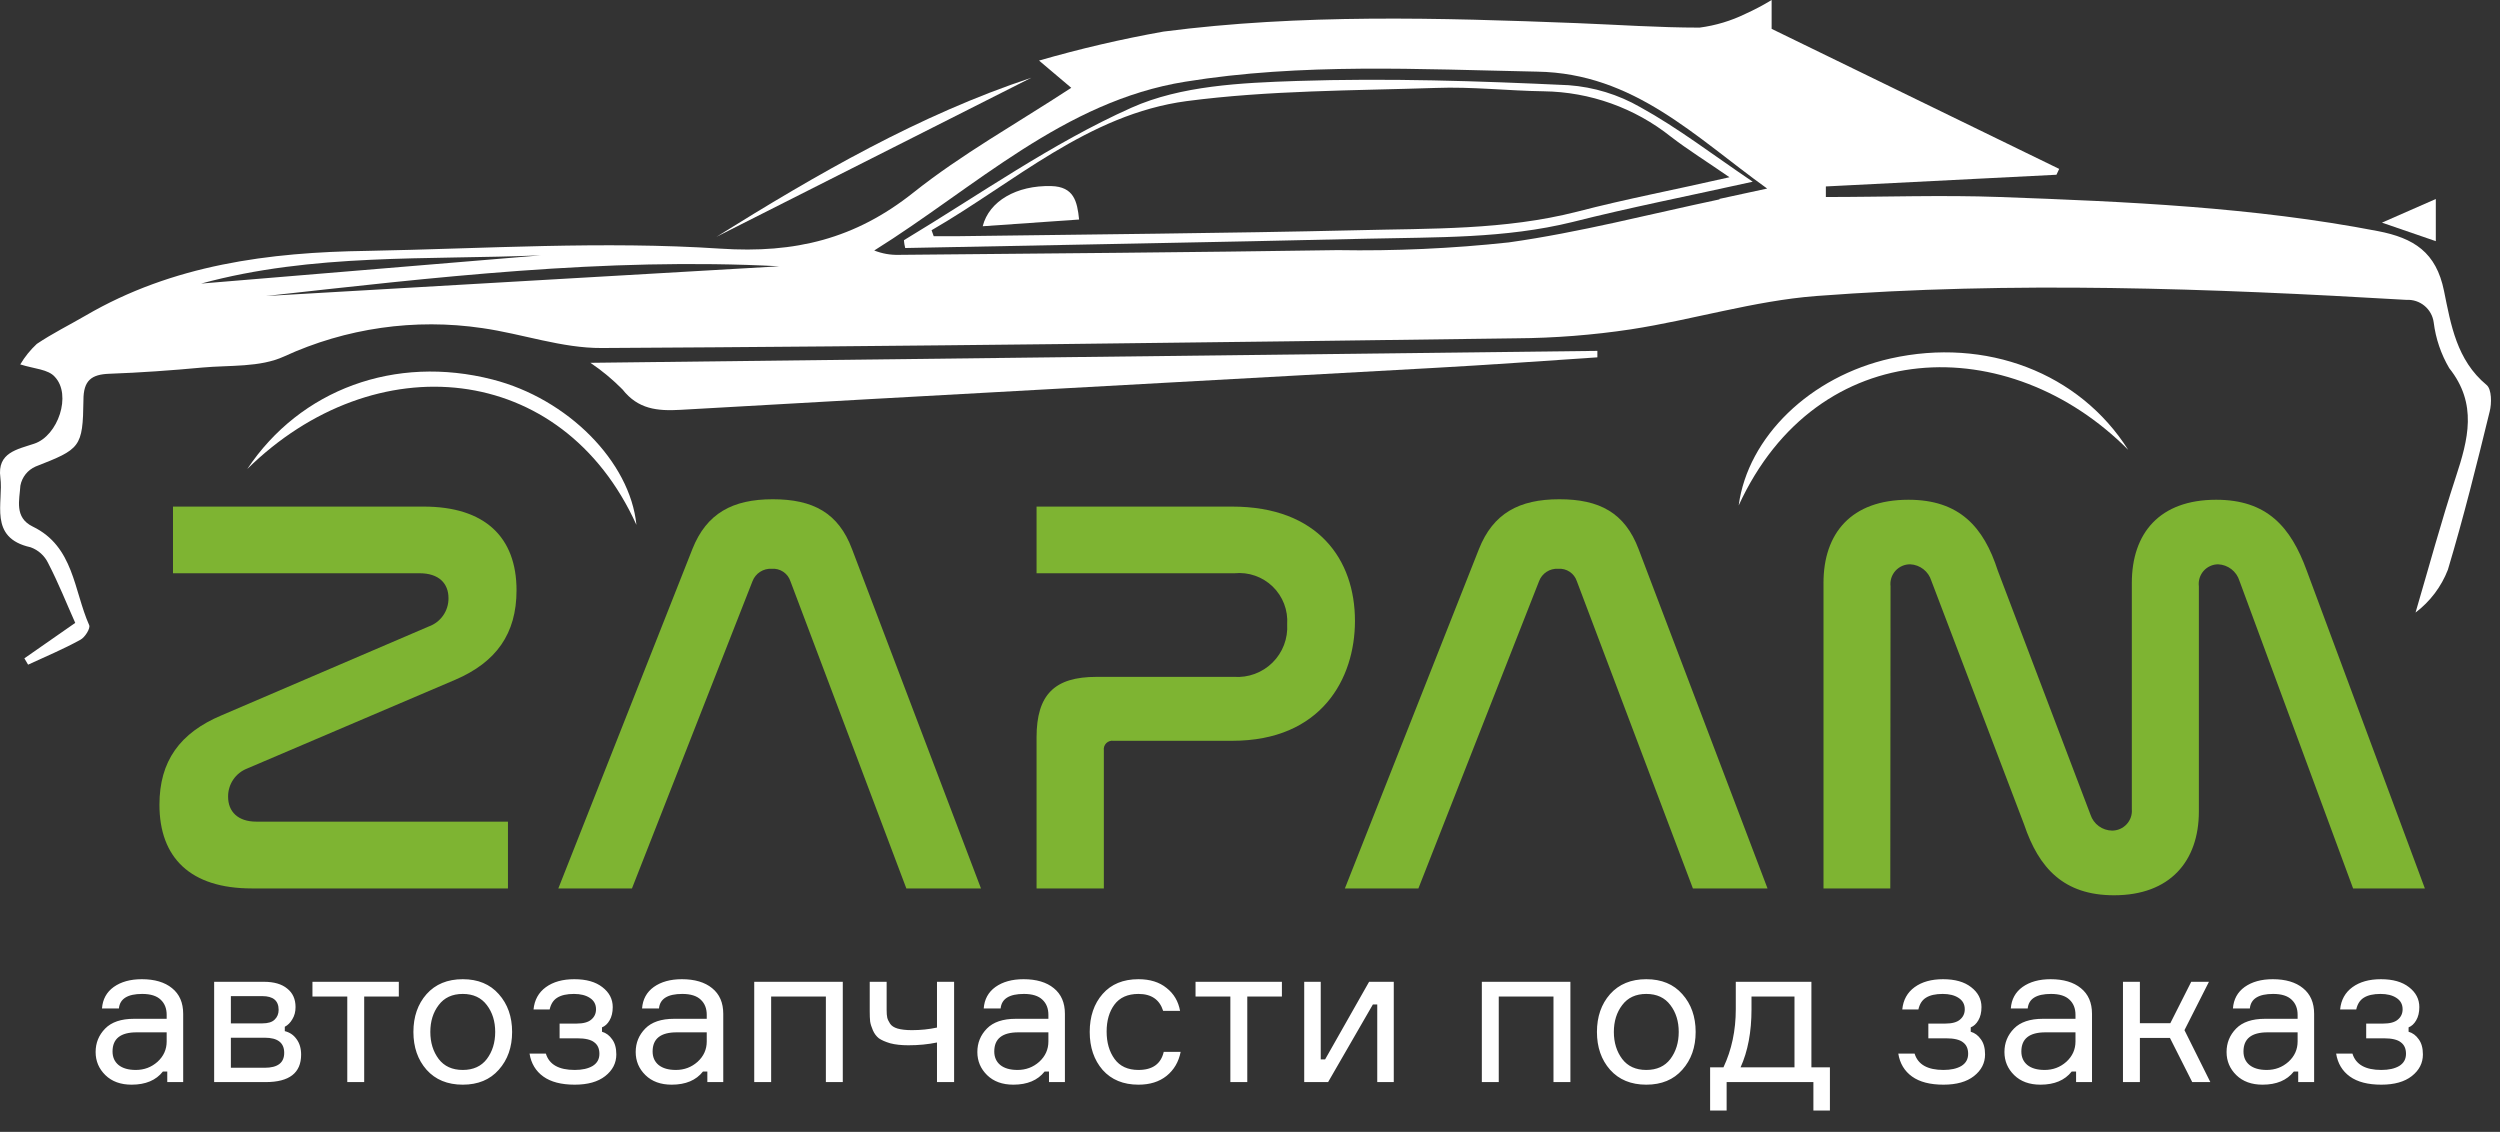 <svg width="201" height="91" viewBox="0 0 201 91" fill="none" xmlns="http://www.w3.org/2000/svg">
<rect x="0" y="0" width="201" height="91" fill="#333333" stroke="none"/>
<path d="M199.919 30.95C197.509 28.95 197.049 26.09 196.499 23.39C195.869 20.28 194.079 19.14 191.179 18.58C181.179 16.65 170.969 16.21 160.799 15.84C156.149 15.67 151.479 15.84 146.799 15.84V14.99L165.339 14.05L165.559 13.58L142.439 2.32V0C141.763 0.413 141.062 0.783 140.339 1.11C139.178 1.678 137.931 2.052 136.649 2.22C133.369 2.22 130.089 1.99 126.799 1.86C115.699 1.43 104.589 1.11 93.539 2.54C90.168 3.142 86.83 3.92 83.539 4.87L86.129 7.06C81.699 9.96 77.309 12.4 73.429 15.49C68.759 19.2 63.95 20.39 57.91 19.99C48.499 19.37 39.009 19.99 29.549 20.17C21.619 20.28 13.889 21.28 6.869 25.38C5.559 26.14 4.209 26.81 2.959 27.65C2.439 28.133 1.991 28.689 1.629 29.3C2.779 29.66 3.879 29.69 4.409 30.3C5.779 31.75 4.669 35.03 2.759 35.67C1.399 36.13 -0.241 36.38 0.029 38.39C0.299 40.4 -0.971 43.24 2.459 44C3.078 44.222 3.585 44.678 3.869 45.27C4.699 46.87 5.369 48.56 6.049 50.08L1.959 52.93L2.259 53.44C3.659 52.79 5.099 52.19 6.459 51.44C6.829 51.25 7.289 50.51 7.169 50.26C5.929 47.47 5.939 43.94 2.639 42.34C1.129 41.61 1.569 40.2 1.639 39.04C1.703 38.705 1.848 38.391 2.06 38.124C2.273 37.858 2.547 37.647 2.859 37.51C6.459 36.1 6.659 35.99 6.709 32.16C6.709 30.59 7.349 30.1 8.799 30.05C11.299 29.96 13.799 29.78 16.269 29.55C18.479 29.35 20.899 29.55 22.839 28.66C27.82 26.371 33.357 25.579 38.779 26.38C41.989 26.84 45.179 28 48.38 27.98C72.889 27.85 97.379 27.53 121.899 27.2C124.986 27.18 128.067 26.94 131.119 26.48C136.119 25.71 141.009 24.19 146.009 23.8C161.829 22.6 177.659 23.18 193.479 24.11C194.005 24.08 194.523 24.25 194.929 24.586C195.335 24.921 195.6 25.398 195.669 25.92C195.83 27.219 196.255 28.472 196.919 29.6C199.209 32.48 198.439 35.33 197.449 38.35C196.269 41.95 195.279 45.61 194.209 49.25C195.378 48.367 196.279 47.176 196.809 45.81C198.069 41.61 199.129 37.35 200.169 33.09C200.339 32.44 200.339 31.29 199.919 30.95ZM16.169 22.8C25.169 20.35 34.339 20.91 43.469 20.53L16.169 22.8ZM21.379 23.8C34.699 22.33 48.609 20.67 62.66 21.41L21.379 23.8ZM138.249 16.03C132.609 17.22 126.999 18.69 121.299 19.49C116.733 19.983 112.141 20.189 107.549 20.11C95.799 20.29 84.039 20.38 72.289 20.49C71.606 20.511 70.925 20.392 70.289 20.14C78.389 15.08 85.529 8.14 95.289 6.57C104.639 5.05 114.129 5.57 123.589 5.76C131.369 5.89 136.299 11.01 142.079 15.16C140.859 15.41 139.559 15.72 138.249 15.99V16.03Z" fill="white"/>
<path d="M47.469 29.17C48.397 29.797 49.261 30.514 50.049 31.31C51.299 32.9 52.839 33.06 54.729 32.95C74.919 31.79 95.109 30.71 115.299 29.58C119.679 29.34 124.049 29.02 128.429 28.73V28.21L47.469 29.17Z" fill="white"/>
<path d="M39.589 30.51C31.769 28.51 24.149 31.3 19.879 37.71C30.109 27.65 45.189 28.99 51.169 42.2C50.659 37.11 45.639 32.05 39.589 30.51Z" fill="white"/>
<path d="M152.01 28.82C145.54 30.27 140.53 35.12 139.79 40.64C146.14 26.81 161.57 26.56 171.11 36.17C167.17 29.95 159.67 27.11 152.01 28.82Z" fill="white"/>
<path d="M57.6 19.04L82.92 6.25C73.91 9.24 65.69 14 57.6 19.04Z" fill="white"/>
<path d="M195.839 16L191.509 17.9L195.839 19.39V16Z" fill="white"/>
<path d="M104.259 6.51C99.789 6.66 94.949 6.88 90.969 8.66C84.569 11.52 78.739 15.66 72.679 19.31C72.679 19.31 72.679 19.54 72.779 19.94C85.149 19.69 97.569 19.48 109.979 19.19C115.479 19.06 120.979 19.19 126.429 17.85C131.049 16.68 135.739 15.76 140.919 14.61C137.649 12.4 134.919 10.29 131.869 8.61C130.108 7.601 128.143 6.999 126.119 6.85C118.839 6.51 111.539 6.27 104.259 6.51ZM124.119 7.34C127.836 7.391 131.431 8.675 134.339 10.99C135.729 12.06 137.229 12.99 139.049 14.25C134.689 15.25 130.709 16 126.799 17.02C120.959 18.51 115.039 18.36 109.139 18.51C98.429 18.76 87.719 18.84 77.009 18.99H75.069L74.899 18.51C81.549 14.67 87.479 9.19 95.399 8.13C102.019 7.26 108.759 7.29 115.449 7.07C118.339 6.96 121.229 7.3 124.119 7.34Z" fill="white"/>
<path d="M84.519 14.96C81.729 14.89 79.519 16.17 79.009 18.19L86.759 17.65C86.609 16.18 86.339 15.01 84.519 14.96Z" fill="white"/>
<path d="M34.069 40.73C38.979 40.73 41.529 43.18 41.529 47.46C41.529 50.96 39.889 53.24 36.609 54.65L19.869 61.79C19.413 61.967 19.022 62.28 18.749 62.685C18.476 63.091 18.333 63.571 18.339 64.06C18.339 65.24 19.109 66.06 20.609 66.06H40.839V71.43H20.239C15.319 71.43 12.819 68.97 12.819 64.7C12.819 61.2 14.459 58.92 17.819 57.51L34.469 50.37C34.939 50.203 35.345 49.894 35.63 49.485C35.915 49.076 36.065 48.588 36.059 48.09C36.059 46.91 35.289 46.09 33.739 46.09H13.909V40.73H34.069Z" fill="#7EB432"/>
<path d="M50.81 71.43H44.89L55.67 44.14C56.81 41.27 58.9 40.14 62.13 40.14C65.36 40.14 67.41 41.23 68.5 44.14L78.87 71.43H72.87L63.55 46.73C63.448 46.419 63.244 46.152 62.972 45.971C62.7 45.789 62.376 45.705 62.05 45.73C61.718 45.71 61.39 45.797 61.111 45.976C60.832 46.156 60.618 46.42 60.5 46.73L50.81 71.43Z" fill="#7EB432"/>
<path d="M99.069 40.73C105.989 40.73 108.939 45 108.939 49.92C108.939 54.55 106.259 59.56 99.069 59.56H89.519C89.415 59.545 89.308 59.554 89.208 59.588C89.108 59.621 89.016 59.678 88.942 59.752C88.867 59.827 88.811 59.918 88.777 60.018C88.744 60.119 88.734 60.225 88.749 60.33V71.43H83.339V59.29C83.339 55.83 84.799 54.42 88.159 54.42H99.219C99.787 54.459 100.356 54.377 100.889 54.179C101.423 53.981 101.908 53.672 102.312 53.271C102.716 52.871 103.03 52.389 103.233 51.858C103.436 51.326 103.523 50.758 103.489 50.19C103.527 49.631 103.442 49.07 103.241 48.546C103.04 48.023 102.727 47.55 102.325 47.16C101.922 46.77 101.439 46.472 100.91 46.287C100.381 46.102 99.817 46.035 99.259 46.09H83.339V40.73H99.069Z" fill="#7EB432"/>
<path d="M114.039 71.43H108.129L118.909 44.14C120.049 41.27 122.139 40.14 125.369 40.14C128.599 40.14 130.639 41.23 131.739 44.14L142.109 71.43H136.109L126.779 46.73C126.677 46.419 126.474 46.152 126.202 45.971C125.93 45.789 125.605 45.705 125.279 45.73C124.949 45.709 124.621 45.795 124.344 45.975C124.067 46.156 123.855 46.42 123.739 46.73L114.039 71.43Z" fill="#7EB432"/>
<path d="M151.979 71.43H146.609V46.87C146.609 42.87 148.839 40.18 153.439 40.18C157.529 40.18 159.489 42.36 160.619 45.87L168.079 65.51C168.2 65.875 168.431 66.194 168.741 66.421C169.051 66.649 169.425 66.774 169.809 66.78C170.03 66.781 170.248 66.736 170.449 66.648C170.651 66.56 170.833 66.431 170.982 66.269C171.132 66.108 171.246 65.917 171.318 65.709C171.39 65.5 171.417 65.279 171.399 65.06V46.87C171.399 42.87 173.629 40.18 178.179 40.18C182.269 40.18 184.179 42.36 185.459 45.87L194.959 71.43H189.189L180.049 46.69C179.935 46.321 179.709 45.996 179.403 45.76C179.097 45.524 178.726 45.388 178.339 45.37C178.117 45.371 177.897 45.419 177.695 45.512C177.492 45.604 177.312 45.738 177.165 45.906C177.019 46.073 176.91 46.27 176.845 46.482C176.78 46.695 176.761 46.919 176.789 47.14V65.24C176.789 69.24 174.469 71.98 169.969 71.98C165.919 71.98 163.919 69.79 162.739 66.29L155.279 46.69C155.167 46.323 154.945 46 154.642 45.764C154.34 45.528 153.972 45.39 153.589 45.37C153.364 45.367 153.141 45.412 152.934 45.502C152.728 45.593 152.543 45.726 152.392 45.894C152.242 46.062 152.129 46.26 152.061 46.474C151.993 46.689 151.972 46.916 151.999 47.14L151.979 71.43Z" fill="#7EB432"/>
<path d="M13.448 87V86.152H13.096C12.541 86.856 11.704 87.208 10.584 87.208C9.699 87.208 8.995 86.952 8.472 86.44C7.949 85.928 7.688 85.309 7.688 84.584C7.688 83.848 7.944 83.219 8.456 82.696C8.968 82.173 9.741 81.912 10.776 81.912H13.4V81.592C13.4 81.08 13.24 80.675 12.92 80.376C12.6 80.067 12.104 79.912 11.432 79.912C10.259 79.912 9.635 80.301 9.56 81.08H8.2C8.253 80.344 8.568 79.768 9.144 79.352C9.731 78.936 10.483 78.728 11.4 78.728C12.435 78.728 13.245 78.968 13.832 79.448C14.429 79.928 14.728 80.616 14.728 81.512V87H13.448ZM10.92 86.024C11.592 86.024 12.173 85.805 12.664 85.368C13.155 84.92 13.4 84.376 13.4 83.736V83H10.984C9.693 83 9.048 83.512 9.048 84.536C9.048 84.995 9.208 85.357 9.528 85.624C9.859 85.891 10.323 86.024 10.92 86.024ZM22.898 82.552V82.904C23.293 83 23.608 83.213 23.842 83.544C24.088 83.875 24.21 84.291 24.21 84.792C24.21 86.264 23.261 87 21.362 87H17.218V78.936H21.218C22.029 78.936 22.653 79.117 23.09 79.48C23.538 79.832 23.762 80.328 23.762 80.968C23.762 81.341 23.677 81.667 23.506 81.944C23.346 82.221 23.144 82.424 22.898 82.552ZM18.562 85.848H21.282C22.328 85.848 22.85 85.448 22.85 84.648C22.85 83.837 22.328 83.432 21.282 83.432H18.562V85.848ZM18.562 80.088V82.28H21.09C21.549 82.28 21.88 82.179 22.082 81.976C22.296 81.773 22.402 81.512 22.402 81.192C22.402 80.456 21.965 80.088 21.09 80.088H18.562ZM25.121 80.12V78.936H32.065V80.12H29.281V87H27.921V80.12H25.121ZM34.294 79.928C35.008 79.128 35.979 78.728 37.206 78.728C38.432 78.728 39.398 79.128 40.102 79.928C40.816 80.728 41.174 81.741 41.174 82.968C41.174 84.195 40.816 85.208 40.102 86.008C39.398 86.808 38.432 87.208 37.206 87.208C35.979 87.208 35.008 86.808 34.294 86.008C33.59 85.208 33.238 84.195 33.238 82.968C33.238 81.741 33.59 80.728 34.294 79.928ZM35.27 85.144C35.718 85.731 36.363 86.024 37.206 86.024C38.048 86.024 38.694 85.731 39.142 85.144C39.59 84.547 39.814 83.821 39.814 82.968C39.814 82.115 39.59 81.395 39.142 80.808C38.694 80.211 38.048 79.912 37.206 79.912C36.363 79.912 35.718 80.211 35.27 80.808C34.822 81.395 34.598 82.115 34.598 82.968C34.598 83.821 34.822 84.547 35.27 85.144ZM47.92 81.144C47.92 80.749 47.755 80.445 47.424 80.232C47.104 80.019 46.678 79.912 46.144 79.912C45.568 79.912 45.12 80.013 44.8 80.216C44.491 80.408 44.288 80.723 44.192 81.16H42.896C42.971 80.392 43.302 79.795 43.888 79.368C44.475 78.941 45.238 78.728 46.176 78.728C47.136 78.728 47.888 78.941 48.432 79.368C48.987 79.795 49.264 80.328 49.264 80.968C49.264 81.395 49.179 81.752 49.008 82.04C48.848 82.317 48.646 82.504 48.4 82.6V82.952C48.731 83.048 49.003 83.251 49.216 83.56C49.44 83.859 49.552 84.264 49.552 84.776C49.552 85.469 49.254 86.051 48.656 86.52C48.07 86.979 47.254 87.208 46.208 87.208C45.131 87.208 44.288 86.989 43.68 86.552C43.072 86.115 42.704 85.501 42.576 84.712H43.888C44.155 85.587 44.928 86.024 46.208 86.024C46.806 86.024 47.286 85.917 47.648 85.704C48.011 85.48 48.192 85.155 48.192 84.728C48.192 84.312 48.054 84.003 47.776 83.8C47.51 83.587 47.056 83.48 46.416 83.48H44.992V82.296H46.352C46.896 82.296 47.291 82.189 47.536 81.976C47.792 81.763 47.92 81.485 47.92 81.144ZM56.87 87V86.152H56.518C55.963 86.856 55.126 87.208 54.006 87.208C53.12 87.208 52.416 86.952 51.894 86.44C51.371 85.928 51.11 85.309 51.11 84.584C51.11 83.848 51.366 83.219 51.878 82.696C52.39 82.173 53.163 81.912 54.198 81.912H56.822V81.592C56.822 81.08 56.662 80.675 56.342 80.376C56.022 80.067 55.526 79.912 54.854 79.912C53.681 79.912 53.056 80.301 52.982 81.08H51.622C51.675 80.344 51.99 79.768 52.566 79.352C53.153 78.936 53.904 78.728 54.822 78.728C55.856 78.728 56.667 78.968 57.254 79.448C57.851 79.928 58.15 80.616 58.15 81.512V87H56.87ZM54.342 86.024C55.014 86.024 55.595 85.805 56.086 85.368C56.577 84.92 56.822 84.376 56.822 83.736V83H54.406C53.115 83 52.47 83.512 52.47 84.536C52.47 84.995 52.63 85.357 52.95 85.624C53.281 85.891 53.745 86.024 54.342 86.024ZM67.76 87H66.4V80.12H62V87H60.64V78.936H67.76V87ZM69.926 78.936H71.286V81.208C71.286 81.464 71.302 81.667 71.334 81.816C71.366 81.955 71.441 82.115 71.558 82.296C71.675 82.477 71.878 82.611 72.166 82.696C72.465 82.781 72.849 82.824 73.318 82.824C74.022 82.824 74.694 82.755 75.334 82.616V78.936H76.71V87H75.334V83.816C74.62 83.965 73.852 84.04 73.03 84.04C72.465 84.04 71.98 83.987 71.574 83.88C71.18 83.763 70.876 83.629 70.662 83.48C70.46 83.32 70.299 83.107 70.182 82.84C70.065 82.573 69.99 82.333 69.958 82.12C69.937 81.907 69.926 81.64 69.926 81.32V78.936ZM84.339 87V86.152H83.987C83.432 86.856 82.595 87.208 81.475 87.208C80.589 87.208 79.885 86.952 79.363 86.44C78.84 85.928 78.579 85.309 78.579 84.584C78.579 83.848 78.835 83.219 79.347 82.696C79.859 82.173 80.632 81.912 81.667 81.912H84.291V81.592C84.291 81.08 84.131 80.675 83.811 80.376C83.491 80.067 82.995 79.912 82.323 79.912C81.149 79.912 80.525 80.301 80.451 81.08H79.091C79.144 80.344 79.459 79.768 80.035 79.352C80.621 78.936 81.373 78.728 82.291 78.728C83.325 78.728 84.136 78.968 84.723 79.448C85.32 79.928 85.619 80.616 85.619 81.512V87H84.339ZM81.811 86.024C82.483 86.024 83.064 85.805 83.555 85.368C84.045 84.92 84.291 84.376 84.291 83.736V83H81.875C80.584 83 79.939 83.512 79.939 84.536C79.939 84.995 80.099 85.357 80.419 85.624C80.749 85.891 81.213 86.024 81.811 86.024ZM93.565 84.568H94.925C94.765 85.379 94.386 86.024 93.789 86.504C93.202 86.973 92.45 87.208 91.533 87.208C90.317 87.208 89.357 86.813 88.653 86.024C87.96 85.224 87.613 84.205 87.613 82.968C87.613 81.72 87.96 80.701 88.653 79.912C89.346 79.123 90.306 78.728 91.533 78.728C92.461 78.728 93.213 78.963 93.789 79.432C94.376 79.891 94.738 80.504 94.877 81.272H93.517C93.229 80.365 92.567 79.912 91.533 79.912C90.669 79.912 90.023 80.2 89.597 80.776C89.181 81.341 88.973 82.061 88.973 82.936C88.973 83.821 89.186 84.557 89.613 85.144C90.04 85.731 90.68 86.024 91.533 86.024C92.663 86.024 93.341 85.539 93.565 84.568ZM96.121 80.12V78.936H103.065V80.12H100.281V87H98.921V80.12H96.121ZM106.779 87H104.859V78.936H106.187V85.176H106.539L110.075 78.936H112.059V87H110.731V80.76H110.379L106.779 87ZM126.26 87H124.9V80.12H120.5V87H119.14V78.936H126.26V87ZM129.45 79.928C130.165 79.128 131.135 78.728 132.362 78.728C133.589 78.728 134.554 79.128 135.258 79.928C135.973 80.728 136.33 81.741 136.33 82.968C136.33 84.195 135.973 85.208 135.258 86.008C134.554 86.808 133.589 87.208 132.362 87.208C131.135 87.208 130.165 86.808 129.45 86.008C128.746 85.208 128.394 84.195 128.394 82.968C128.394 81.741 128.746 80.728 129.45 79.928ZM130.426 85.144C130.874 85.731 131.519 86.024 132.362 86.024C133.205 86.024 133.85 85.731 134.298 85.144C134.746 84.547 134.97 83.821 134.97 82.968C134.97 82.115 134.746 81.395 134.298 80.808C133.85 80.211 133.205 79.912 132.362 79.912C131.519 79.912 130.874 80.211 130.426 80.808C129.978 81.395 129.754 82.115 129.754 82.968C129.754 83.821 129.978 84.547 130.426 85.144ZM145.637 85.816H147.125V89.288H145.797V87H138.821V89.288H137.493V85.816H138.565C139.226 84.408 139.557 82.851 139.557 81.144V78.936H145.637V85.816ZM144.277 85.816V80.12H140.821V81.144C140.821 82.968 140.527 84.525 139.941 85.816H144.277ZM157.967 81.144C157.967 80.749 157.802 80.445 157.471 80.232C157.151 80.019 156.725 79.912 156.191 79.912C155.615 79.912 155.167 80.013 154.847 80.216C154.538 80.408 154.335 80.723 154.239 81.16H152.943C153.018 80.392 153.349 79.795 153.935 79.368C154.522 78.941 155.285 78.728 156.223 78.728C157.183 78.728 157.935 78.941 158.479 79.368C159.034 79.795 159.311 80.328 159.311 80.968C159.311 81.395 159.226 81.752 159.055 82.04C158.895 82.317 158.693 82.504 158.447 82.6V82.952C158.778 83.048 159.05 83.251 159.263 83.56C159.487 83.859 159.599 84.264 159.599 84.776C159.599 85.469 159.301 86.051 158.703 86.52C158.117 86.979 157.301 87.208 156.255 87.208C155.178 87.208 154.335 86.989 153.727 86.552C153.119 86.115 152.751 85.501 152.623 84.712H153.935C154.202 85.587 154.975 86.024 156.255 86.024C156.853 86.024 157.333 85.917 157.695 85.704C158.058 85.48 158.239 85.155 158.239 84.728C158.239 84.312 158.101 84.003 157.823 83.8C157.557 83.587 157.103 83.48 156.463 83.48H155.039V82.296H156.399C156.943 82.296 157.338 82.189 157.583 81.976C157.839 81.763 157.967 81.485 157.967 81.144ZM166.917 87V86.152H166.565C166.01 86.856 165.173 87.208 164.053 87.208C163.167 87.208 162.463 86.952 161.941 86.44C161.418 85.928 161.157 85.309 161.157 84.584C161.157 83.848 161.413 83.219 161.925 82.696C162.437 82.173 163.21 81.912 164.245 81.912H166.869V81.592C166.869 81.08 166.709 80.675 166.389 80.376C166.069 80.067 165.573 79.912 164.901 79.912C163.727 79.912 163.103 80.301 163.029 81.08H161.669C161.722 80.344 162.037 79.768 162.613 79.352C163.199 78.936 163.951 78.728 164.869 78.728C165.903 78.728 166.714 78.968 167.301 79.448C167.898 79.928 168.197 80.616 168.197 81.512V87H166.917ZM164.389 86.024C165.061 86.024 165.642 85.805 166.133 85.368C166.623 84.92 166.869 84.376 166.869 83.736V83H164.453C163.162 83 162.517 83.512 162.517 84.536C162.517 84.995 162.677 85.357 162.997 85.624C163.327 85.891 163.791 86.024 164.389 86.024ZM176.255 87L174.463 83.448H172.047V87H170.687V78.936H172.047V82.264H174.495L176.175 78.936H177.599L175.631 82.824L177.711 87H176.255ZM184.776 87V86.152H184.424C183.869 86.856 183.032 87.208 181.912 87.208C181.027 87.208 180.323 86.952 179.8 86.44C179.277 85.928 179.016 85.309 179.016 84.584C179.016 83.848 179.272 83.219 179.784 82.696C180.296 82.173 181.069 81.912 182.104 81.912H184.728V81.592C184.728 81.08 184.568 80.675 184.248 80.376C183.928 80.067 183.432 79.912 182.76 79.912C181.587 79.912 180.963 80.301 180.888 81.08H179.528C179.581 80.344 179.896 79.768 180.472 79.352C181.059 78.936 181.811 78.728 182.728 78.728C183.763 78.728 184.573 78.968 185.16 79.448C185.757 79.928 186.056 80.616 186.056 81.512V87H184.776ZM182.248 86.024C182.92 86.024 183.501 85.805 183.992 85.368C184.483 84.92 184.728 84.376 184.728 83.736V83H182.312C181.021 83 180.376 83.512 180.376 84.536C180.376 84.995 180.536 85.357 180.856 85.624C181.187 85.891 181.651 86.024 182.248 86.024ZM193.17 81.144C193.17 80.749 193.005 80.445 192.674 80.232C192.354 80.019 191.928 79.912 191.394 79.912C190.818 79.912 190.37 80.013 190.05 80.216C189.741 80.408 189.538 80.723 189.442 81.16H188.146C188.221 80.392 188.552 79.795 189.138 79.368C189.725 78.941 190.488 78.728 191.426 78.728C192.386 78.728 193.138 78.941 193.682 79.368C194.237 79.795 194.514 80.328 194.514 80.968C194.514 81.395 194.429 81.752 194.258 82.04C194.098 82.317 193.896 82.504 193.65 82.6V82.952C193.981 83.048 194.253 83.251 194.466 83.56C194.69 83.859 194.802 84.264 194.802 84.776C194.802 85.469 194.504 86.051 193.906 86.52C193.32 86.979 192.504 87.208 191.458 87.208C190.381 87.208 189.538 86.989 188.93 86.552C188.322 86.115 187.954 85.501 187.826 84.712H189.138C189.405 85.587 190.178 86.024 191.458 86.024C192.056 86.024 192.536 85.917 192.898 85.704C193.261 85.48 193.442 85.155 193.442 84.728C193.442 84.312 193.304 84.003 193.026 83.8C192.76 83.587 192.306 83.48 191.666 83.48H190.242V82.296H191.602C192.146 82.296 192.541 82.189 192.786 81.976C193.042 81.763 193.17 81.485 193.17 81.144Z" fill="white"/>
</svg>
